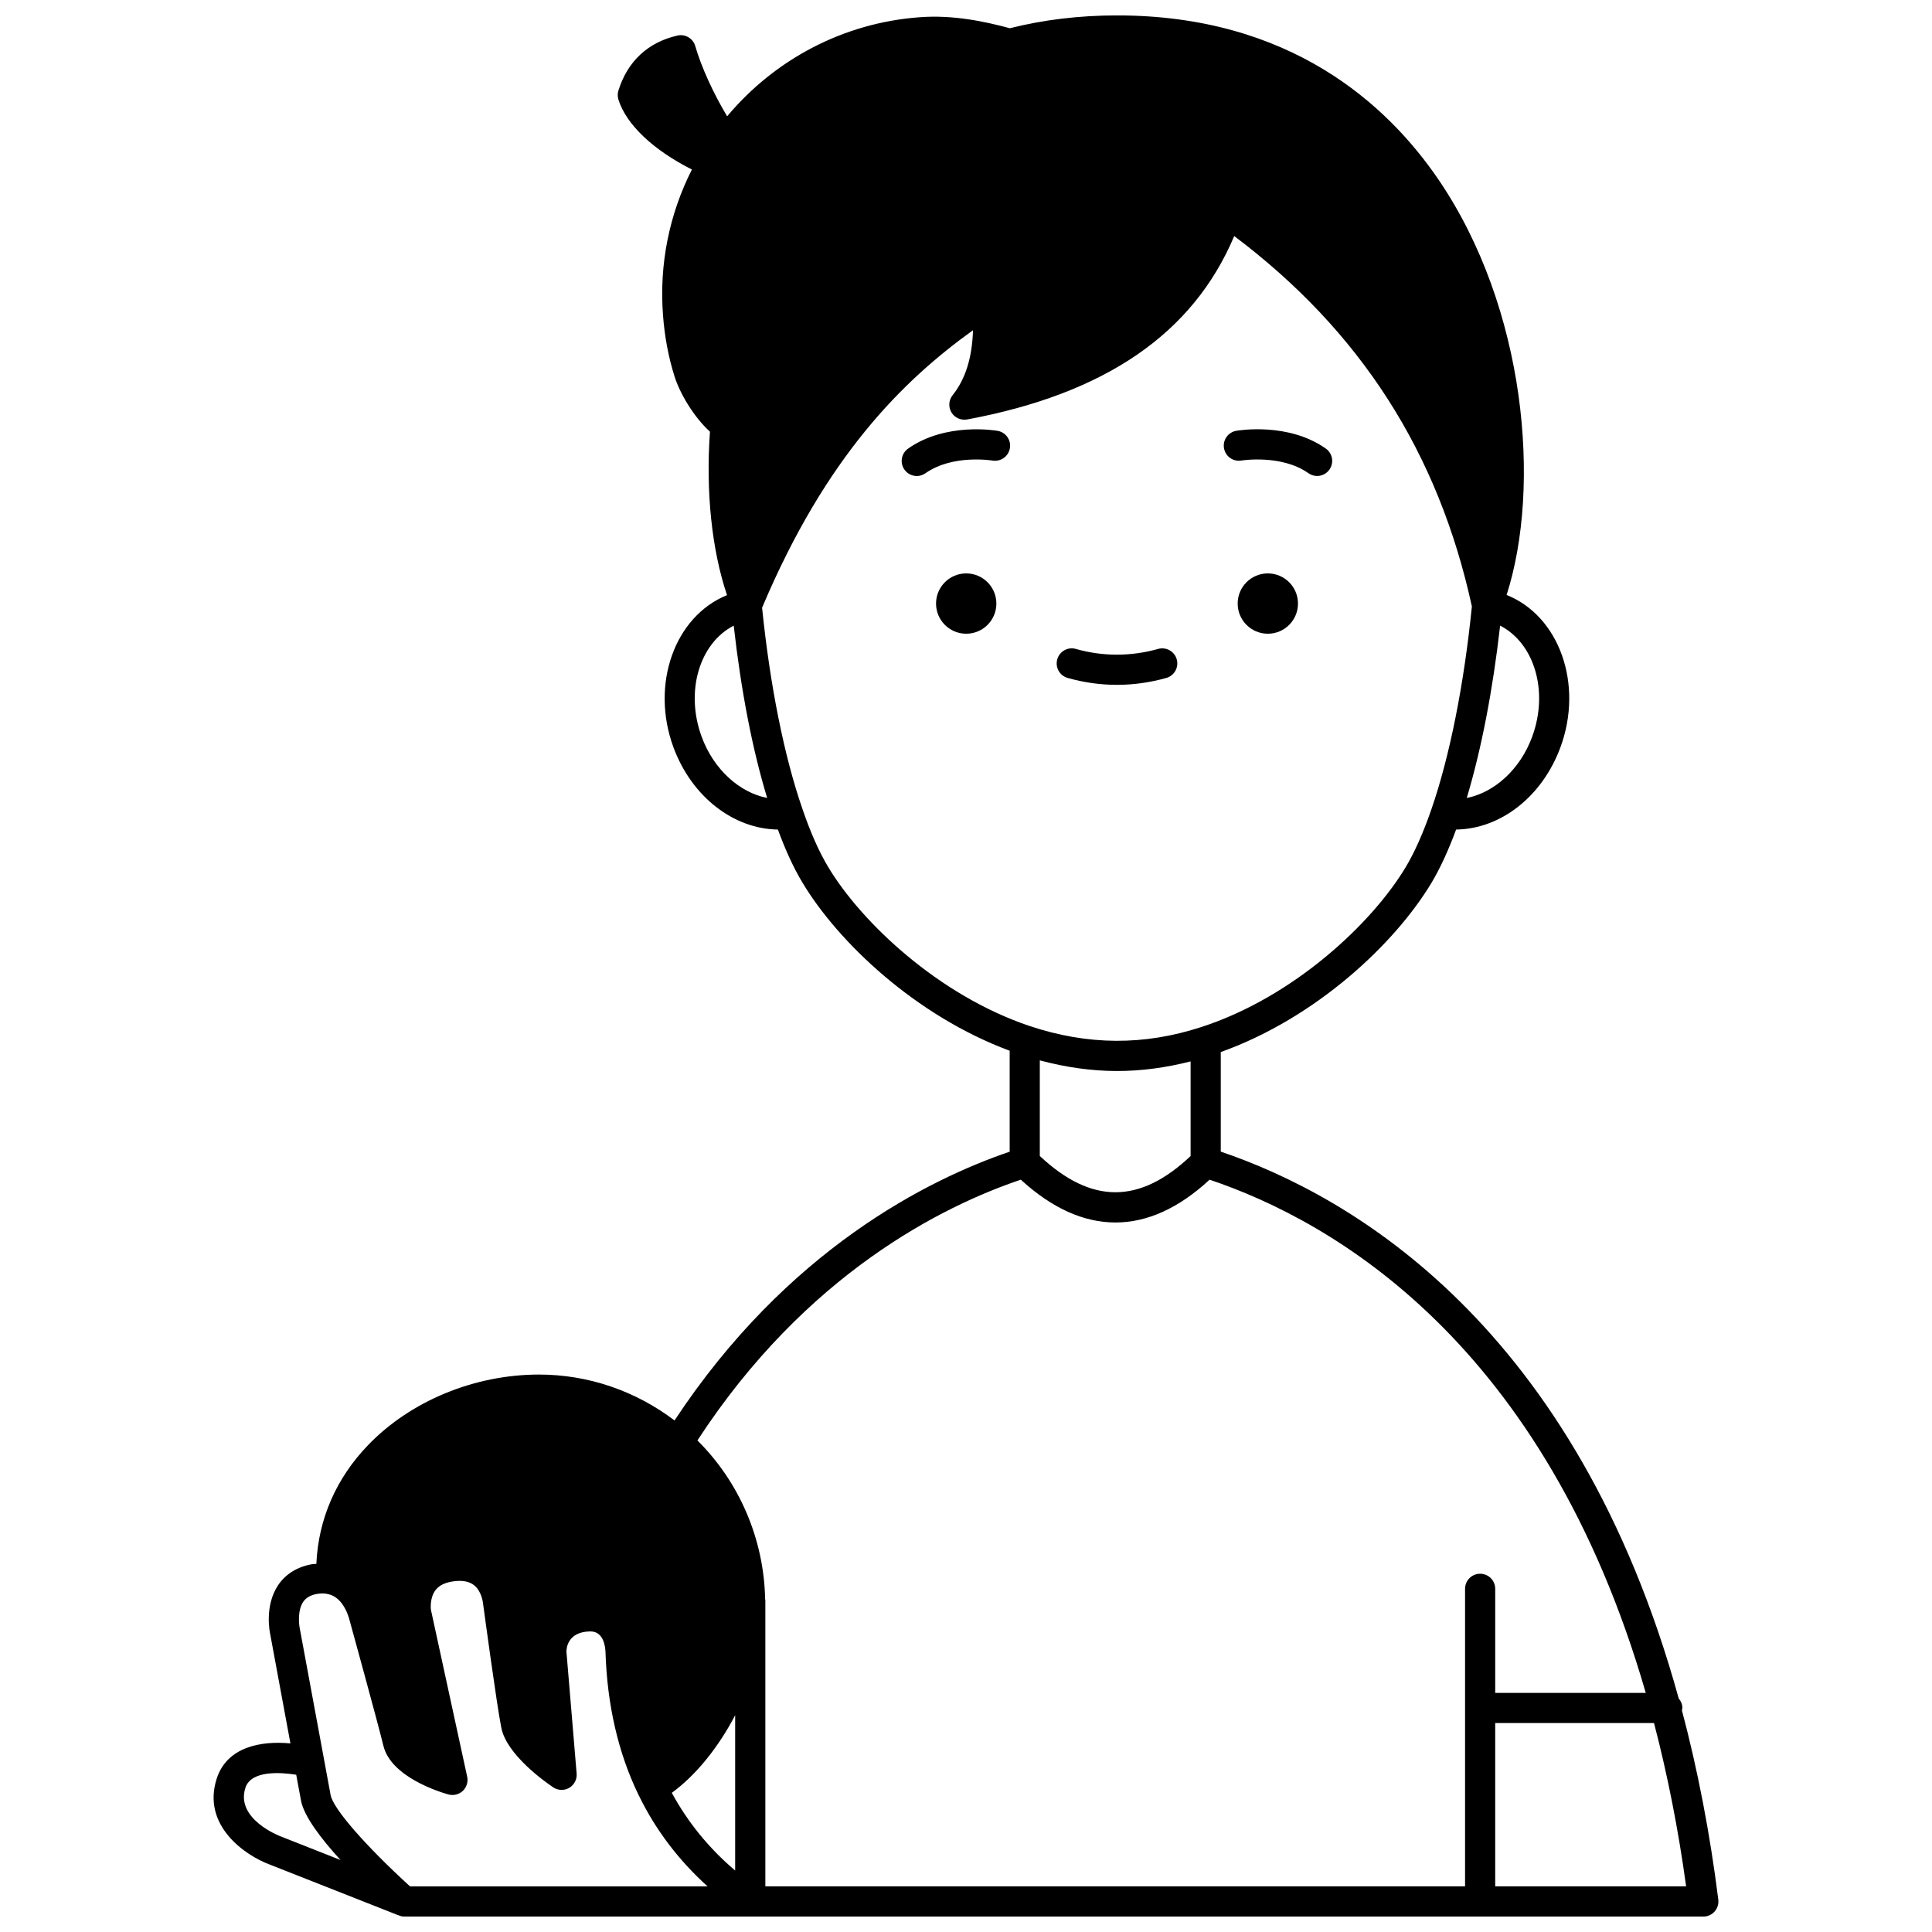 <?xml version="1.0" encoding="UTF-8"?>
<!-- Uploaded to: SVG Repo, www.svgrepo.com, Generator: SVG Repo Mixer Tools -->
<svg width="800px" height="800px" version="1.1" viewBox="144 144 512 512" xmlns="http://www.w3.org/2000/svg">
 <defs>
  <clipPath id="a">
   <path d="m200 148.09h400v503.81h-400z"/>
  </clipPath>
 </defs>
 <path d="m487.98 303.95c0 4.414-3.578 7.992-7.992 7.992s-7.992-3.578-7.992-7.992c0-4.414 3.578-7.992 7.992-7.992s7.992 3.578 7.992 7.992"/>
 <path d="m408.05 303.95c0 4.414-3.578 7.992-7.996 7.992-4.414 0-7.992-3.578-7.992-7.992 0-4.414 3.578-7.992 7.992-7.992 4.418 0 7.996 3.578 7.996 7.992"/>
 <path d="m473.01 266.04c0.098-0.012 10.582-1.688 17.734 3.363 0.703 0.496 1.508 0.734 2.301 0.734 1.25 0 2.488-0.586 3.266-1.691 1.273-1.801 0.848-4.297-0.957-5.57-9.957-7.035-23.18-4.805-23.738-4.707-2.176 0.383-3.625 2.453-3.242 4.629 0.387 2.176 2.457 3.633 4.637 3.242z"/>
 <path d="m408.39 258.18c-0.562-0.098-13.797-2.324-23.742 4.707-1.801 1.27-2.234 3.766-0.957 5.57 0.773 1.098 2.016 1.691 3.266 1.691 0.797 0 1.598-0.238 2.301-0.734 7.207-5.082 17.648-3.379 17.75-3.359 2.172 0.363 4.238-1.078 4.617-3.246 0.387-2.176-1.062-4.246-3.234-4.629z"/>
 <path d="m426.94 323.66c4.277 1.215 8.68 1.832 13.074 1.832 4.356 0 8.746-0.617 13.07-1.828 2.121-0.594 3.363-2.801 2.766-4.926-0.594-2.121-2.793-3.356-4.926-2.766-7.262 2.039-14.703 2.019-21.809 0.004-2.109-0.613-4.332 0.625-4.93 2.754-0.602 2.117 0.629 4.328 2.754 4.93z"/>
 <g clip-path="url(#a)">
  <path d="m589.72 597.25c0.031-0.207 0.125-0.398 0.125-0.621 0-0.977-0.391-1.836-0.969-2.527-27.262-98.723-86.488-133.07-121.36-144.91v-26.383c25.41-9.102 46.242-28.84 55.859-44.879 2.273-3.789 4.457-8.551 6.512-14.09 11.781-0.156 22.836-8.723 27.656-21.832 6.133-16.668-0.297-34.754-14.277-40.336 9.195-28.621 5.211-75.957-18.078-110.12-13.52-19.828-39.266-43.469-85.164-43.469-9.988 0-19.527 1.164-28.402 3.398-6.582-1.777-15.07-3.602-24.004-2.906-19.93 1.484-38.145 11.004-50.922 26.25-3.633-6.078-6.797-12.941-8.449-18.621-0.586-2.039-2.684-3.258-4.727-2.781-7.812 1.785-13.219 6.824-15.633 14.57-0.242 0.77-0.246 1.602-0.004 2.383 2.07 6.633 9.246 13.391 19.48 18.547-6.027 11.887-8.691 25.141-7.66 38.637 0.43 5.695 1.457 11.145 3.051 16.18 1.348 4.356 5.012 10.684 9.391 14.66-1.133 15.922 0.48 31.316 4.519 43.312-13.934 5.68-20.309 23.695-14.207 40.301 4.824 13.113 15.91 21.668 27.691 21.828 2 5.438 4.18 10.199 6.527 14.09 9.445 15.738 29.922 35.25 54.898 44.527v26.75c-21.609 7.356-58.98 26-88.816 71.227-10.344-7.856-22.918-12.164-35.906-12.164-17.102 0-34.035 6.984-45.301 18.688-8.508 8.836-13.184 19.652-13.715 31.484-0.398 0.039-0.773 0.02-1.191 0.094-3.898 0.695-6.996 2.629-8.965 5.586-3.621 5.457-2.203 12.402-2.059 13.02 0 0 2.926 15.863 5.344 28.879-7.606-0.723-16.738 0.785-19.523 9.289-4.035 12.43 7.469 20.379 14.043 22.816l33.879 13.359 0.082 0.039 0.012-0.027c0.52 0.246 1.086 0.414 1.703 0.414h344.24c1.148 0 2.238-0.492 2.996-1.352 0.754-0.863 1.109-2.008 0.969-3.144-2.207-17.598-5.465-34.441-9.645-50.172zm-170.16-172.24c6.906 1.848 13.766 2.82 20.461 2.82 6.445 0 12.984-0.879 19.5-2.547v25.078c-13.535 12.801-26.301 12.797-39.961-0.012zm130.48-85.758c-3.184 8.652-10.008 14.773-17.336 16.219 3.859-12.801 6.922-28.66 8.844-45.672 9.074 4.644 12.93 17.402 8.492 29.453zm-220.09 0.004c-4.43-12.035-0.574-24.789 8.492-29.453 1.941 17.246 4.961 32.852 8.867 45.668-7.34-1.438-14.176-7.562-17.359-16.215zm33.562 34.562c-2.453-4.082-4.75-9.246-6.84-15.398-4.84-13.906-8.625-32.828-10.711-53.371 16.977-40.219 37.352-60.195 55.895-73.535-0.223 7.309-2.012 12.98-5.406 17.223-1.043 1.305-1.164 3.121-0.305 4.555 0.855 1.43 2.496 2.156 4.16 1.875 36.641-6.832 59.859-22.758 70.777-48.605 33.461 25.172 54.078 57.34 62.98 98.148-2.066 20.617-5.859 39.676-10.711 53.723-2.164 6.262-4.465 11.441-6.84 15.395-8.902 14.848-29.668 34.441-54.234 42.375-15.078 4.898-29.945 4.863-45.449-0.309-24.152-8.129-44.566-27.504-53.316-42.074zm51.02 82.812c16.477 15.117 33.691 15.133 50.02 0 32.832 11.043 88.766 43.219 115.59 136h-39.895v-27.574c0-2.211-1.785-3.996-3.996-3.996-2.211 0-3.996 1.785-3.996 3.996v78.848h-185.43v-75.848c0-0.109-0.051-0.199-0.059-0.309-0.312-15.844-6.824-31.008-17.945-42.012 28.801-44.191 65.062-62.145 85.711-69.109zm-75.707 141.93v41.152c-7.047-5.981-12.613-12.906-16.789-20.59 6.5-4.75 12.383-12.145 16.789-20.562zm-114.48-30.039c0.75-1.117 1.957-1.812 3.652-2.113 1.086-0.184 2.035-0.184 2.953 0.047 4.219 0.887 5.578 6.512 5.641 6.746 0.074 0.273 7.473 27.109 9 33.387 1.957 8.266 14.695 12.246 17.227 12.961 1.355 0.363 2.797 0.023 3.824-0.934 1.02-0.961 1.461-2.391 1.168-3.758l-9.617-44.277c-0.004-0.031-0.391-3.094 1.25-5.211 1-1.281 2.613-2.047 4.945-2.324 2.258-0.281 4.035 0.078 5.254 1.062 2.035 1.629 2.352 4.644 2.375 4.859 0.148 1.09 3.625 26.891 4.832 32.883 1.406 7.219 11.719 14.441 13.766 15.82 1.27 0.852 2.926 0.898 4.246 0.125 1.324-0.777 2.082-2.25 1.953-3.777l-2.703-32.316c0-0.879 0.301-5.258 6.273-5.356h0.09c3.539 0 3.945 4.164 3.988 5.484 0.449 14.012 3.375 26.707 8.703 37.727 0.039 0.082 0.09 0.164 0.129 0.246 0 0.004 0 0.008 0.004 0.008 0 0.004 0.004 0.004 0.004 0.008 4.371 9.023 10.48 17.098 18.215 24.102h-78.848c-11.77-10.742-20.391-20.609-21.051-24.211-0.359-1.875-0.996-5.34-1.754-9.496-2.519-13.504-6.394-34.516-6.418-34.652-0.254-1.207-0.594-4.816 0.898-7.039zm-15.309 49.254c1.535-4.691 9.414-4.09 13.465-3.445 0.543 2.961 0.996 5.402 1.27 6.84 0.758 4.102 5.191 9.969 10.469 15.75l-15.902-6.273c-0.121-0.043-12.004-4.555-9.301-12.871zm331.21 26.133v-43.281h42.086c3.566 13.66 6.441 28.156 8.508 43.281z"/>
 </g>
</svg>
